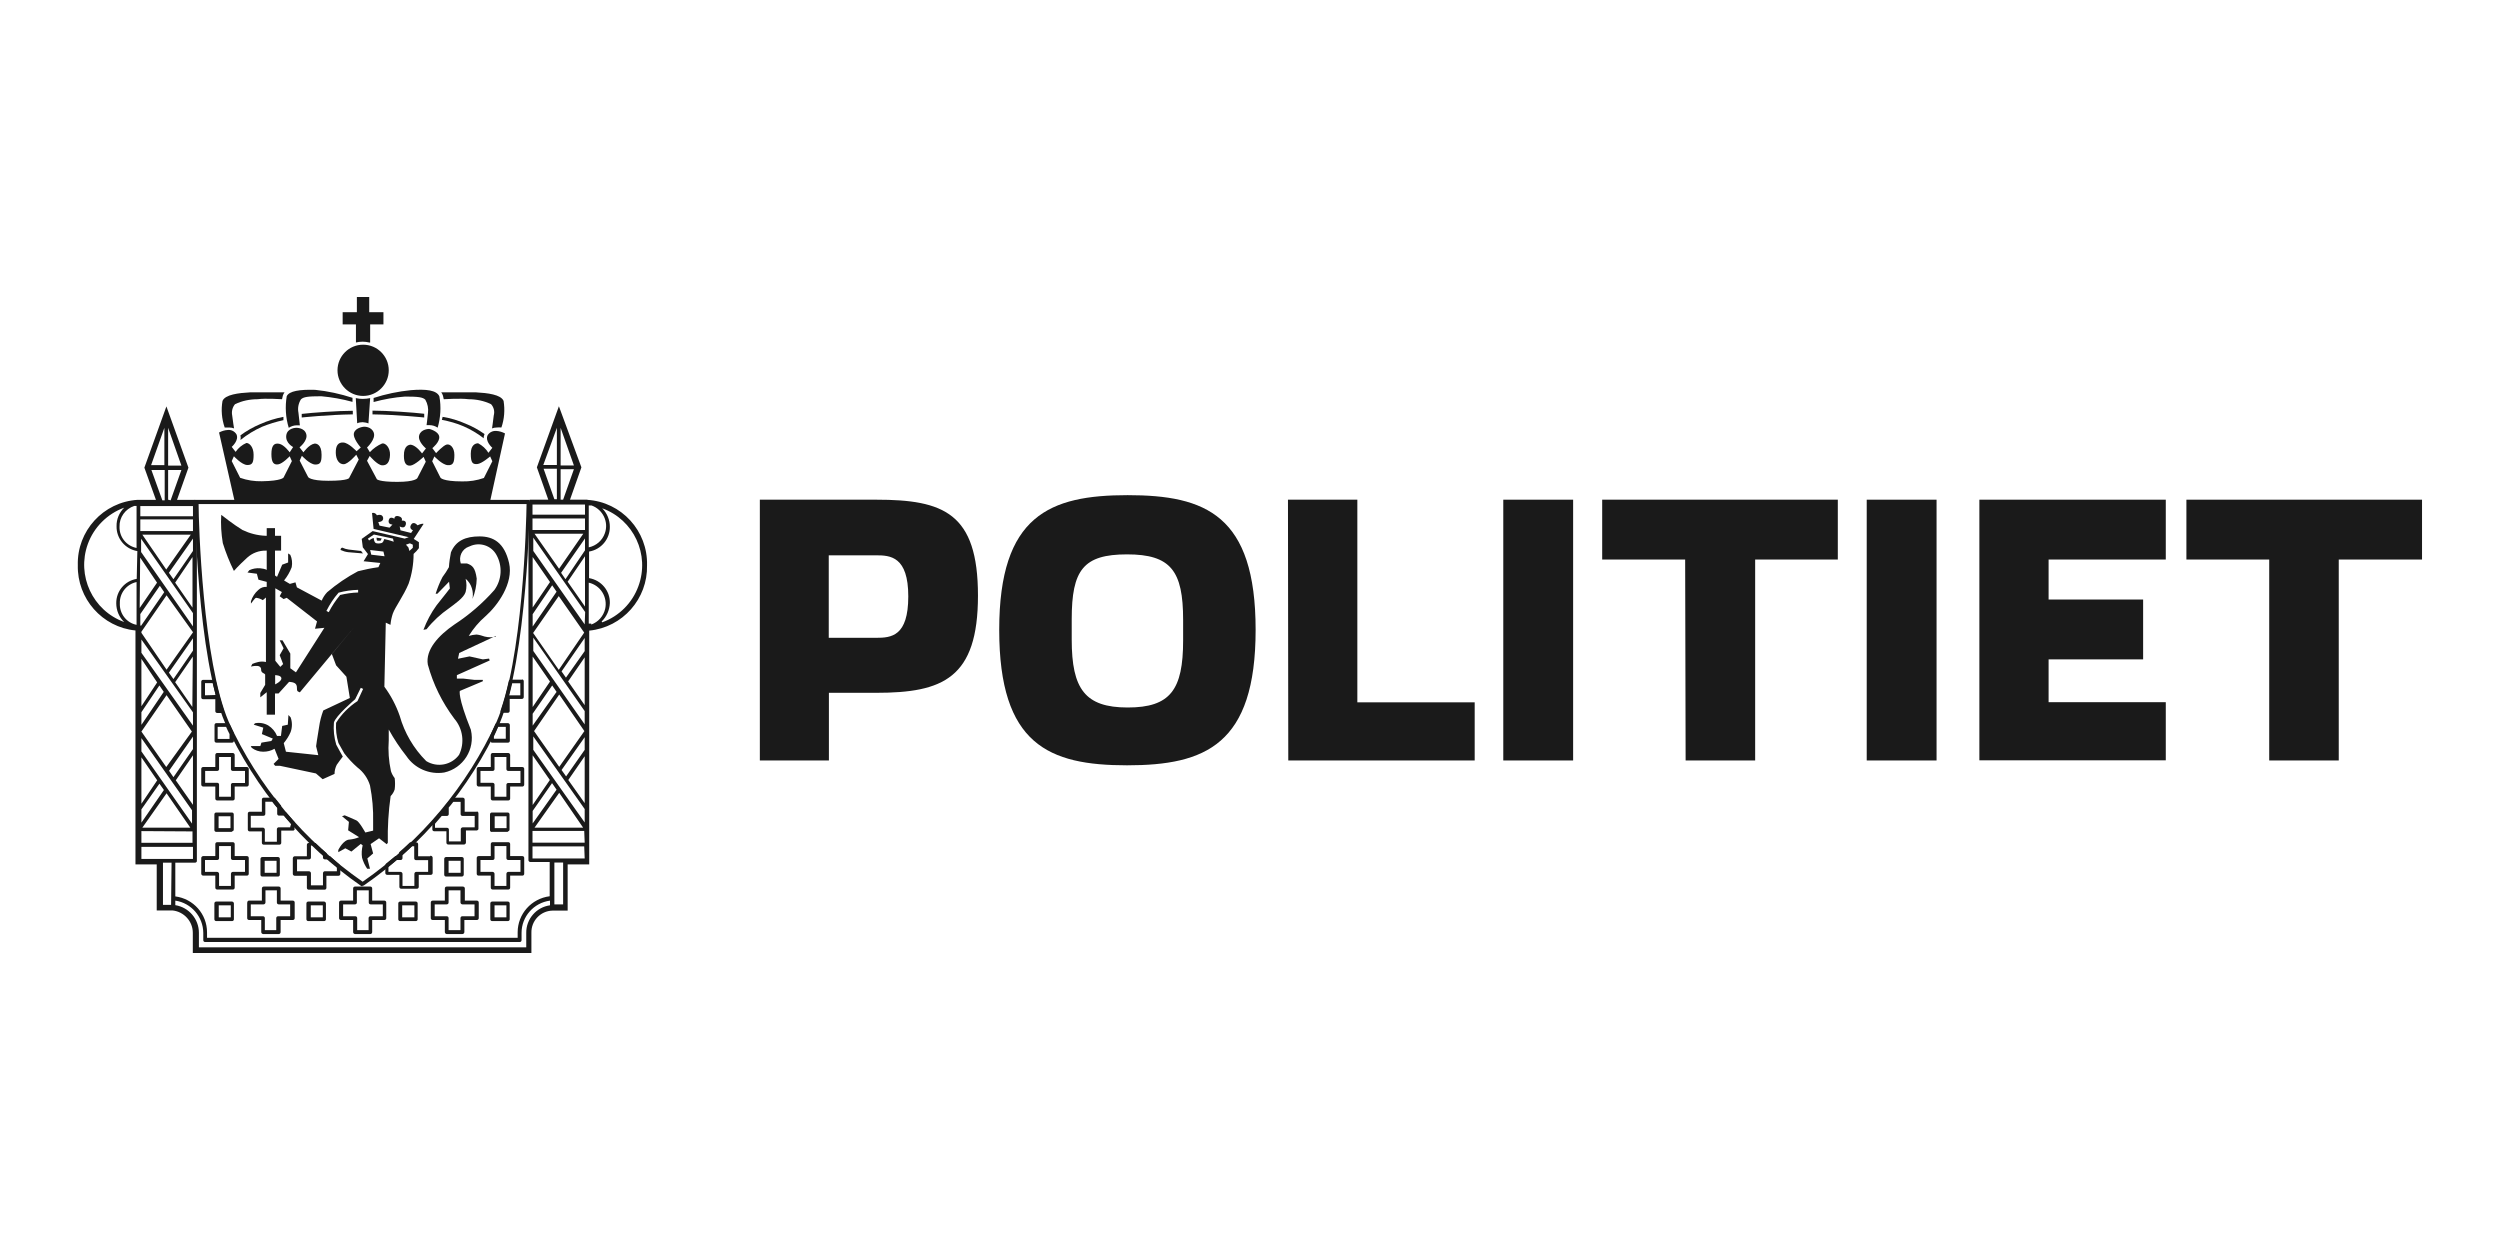 <svg viewBox="0 0 160 80" xmlns="http://www.w3.org/2000/svg" id="f"><path fill="#1a1a1a" d="M48.62,31.98h7.46c4.31,0,6.51.85,6.51,6.14s-2.25,6.22-6.51,6.22h-3.03v4.33h-4.42v-16.69ZM56.07,40.82c.97,0,2.06-.09,2.06-2.65s-1.15-2.63-2.06-2.63h-3.03v5.28h3.03Z"></path><path fill="#1a1a1a" d="M63.95,40.31c0-7.33,3.24-8.62,8.22-8.62s8.19,1.27,8.19,8.62-3.22,8.67-8.23,8.67-8.18-1.33-8.18-8.67ZM75.72,40.97v-1.3c0-3.14-.79-4.19-3.59-4.19s-3.54,1-3.54,4.15v1.31c0,3.15.85,4.34,3.58,4.34s3.55-1.13,3.55-4.29v-.02Z"></path><path fill="#1a1a1a" d="M82.43,31.98h4.44v12.97h7.51v3.72h-11.93l-.02-16.69Z"></path><path fill="#1a1a1a" d="M96.21,31.98h4.47v16.69h-4.47v-16.69Z"></path><path fill="#1a1a1a" d="M107.84,35.81h-5.3v-3.83h15.08v3.83h-5.29v12.86h-4.45l-.03-12.86Z"></path><path fill="#1a1a1a" d="M119.47,31.98h4.47v16.69h-4.47v-16.69Z"></path><path fill="#1a1a1a" d="M126.68,31.98h11.93v3.83h-7.5v2.56h6.05v3.83h-6.05v2.74h7.5v3.72h-11.93v-16.69Z"></path><path fill="#1a1a1a" d="M145.23,35.81h-5.3v-3.83h15.08v3.83h-5.33v12.86h-4.45v-12.86Z"></path><path fill="#1a1a1a" d="M23.21,56.72h-.07c-3.8-2.63-6.81-6.24-8.73-10.44-1.81-4.17-1.94-14.04-1.95-14.13v-.16h21.45v.16c0,.09-.15,9.96-1.94,14.16-1.92,4.18-4.92,7.76-8.7,10.37h-.06v.04ZM12.71,32.26c0,1.15.26,10.06,1.93,13.94,1.88,4.12,4.85,7.65,8.57,10.23,3.72-2.58,6.68-6.11,8.57-10.23,1.7-3.89,1.9-12.78,1.92-13.94H12.71Z"></path><path fill="#1a1a1a" d="M23.09,35.26l-.78-.09c-.14-.02-.27-.06-.4-.12-.07,0-.13.09-.11.15.15.07.31.12.48.14l.95.08-.13-.17Z"></path><path fill="#1a1a1a" d="M16.99,34.29c-.51-.02-1.01-.15-1.47-.37-.55-.33-1.36-.97-1.36-.97-.04.6,0,1.21.1,1.81.19.61.43,1.21.71,1.78,0,0,.27-.32.85-.85.33-.3.76-.46,1.2-.45h.97v-.95h-1.01Z"></path><path fill="#1a1a1a" d="M22.78,25.48c.14.03.28.05.42.05.17,0,.33-.02.49-.05l-.11,1.62c-.12-.05-.24-.07-.37-.08-.12,0-.24.02-.35.07l-.09-1.61Z"></path><path fill="#1a1a1a" d="M14.99,27.42c-.1-.04-.21-.06-.32-.06-.1,0-.19,0-.29,0-.19-.55-.24-1.13-.14-1.7.17-.41,1.03-.51,1.77-.55h2.2c-.05.07-.09.14-.11.22-.02.07-.04.15-.05.22,0,0-1.07-.07-1.56,0-.5,0-1,.1-1.45.32-.17.2-.23.47-.18.72.04.36.12.83.12.83Z"></path><path fill="#1a1a1a" d="M19.2,27.22c-.07,0-.14,0-.21,0-.18,0-.36.06-.51.16-.2-.65-.24-1.35-.13-2.02.15-.34.85-.44,1.82-.41.81.08,1.62.26,2.39.51v.26c-.65-.18-1.33-.3-2-.36-.85,0-1.14.04-1.3.2-.16.25-.22.56-.16.85.03.31.09.8.09.8Z"></path><path fill="#1a1a1a" d="M31.48,27.42c.1-.04.21-.06.32-.06.1-.01.19-.01.29,0,.19-.55.23-1.13.14-1.7-.17-.41-1.03-.51-1.77-.55h-2.22c.05.07.09.14.11.22.02.07.04.15.05.22,0,0,1.09-.07,1.58,0,.5,0,1,.1,1.45.32.18.2.24.47.17.72-.04.36-.11.83-.11.83Z"></path><path fill="#1a1a1a" d="M27.29,27.21c.07,0,.14,0,.21,0,.18,0,.36.06.51.16.19-.65.23-1.34.11-2-.17-.4-.85-.48-1.82-.4-.81.08-1.62.25-2.39.5v.26c.66-.18,1.33-.3,2.01-.35.85,0,1.14.04,1.3.2.15.26.21.56.17.85-.03.34-.09.78-.09.78Z"></path><path fill="#1a1a1a" d="M21.04,32.11h10.32l.96-4.37c-.17-.09-.36-.15-.55-.16-.22-.02-.44.08-.56.27-.19.39.3.81.3.81l-.25.32c-.16-.26-.39-.47-.66-.61-.16,0-.47.09-.47.67s.12.68.41.66.83-.49.83-.49l.14.31-.54,1.07c-.45.16-.92.23-1.39.22-1.27,0-1.39-.24-1.39-.24l-.53-1.05.14-.31s.49.53.85.56.43-.19.43-.66-.27-.71-.49-.66-.68.55-.68.55l-.24-.32s.49-.39.44-.74-.64-.49-.64-.49c0,0-.52,0-.64.4s.43.85.43.85l-.25.32s-.35-.5-.71-.56c-.12,0-.46.05-.45.71,0,.45.13.65.41.63s.85-.56.85-.56l.14.31-.54,1.05s-.12.24-1.29.24h0c-1.17,0-1.3-.17-1.3-.17l-.63-1.18.17-.31s.48.58.79.6.49-.19.51-.66-.29-.78-.5-.74c-.3.13-.57.32-.79.56l-.18-.3s.58-.54.43-.95-.63-.38-.63-.38c0,0-.51.04-.63.38s.43.95.43.95l-.27.24s-.5-.54-.85-.56-.49.23-.48.67.22.73.51.72.8-.61.8-.61l.16.31-.61,1.17s0,.19-1.34.19c-1.17,0-1.29-.24-1.29-.24l-.54-1.05.14-.31s.5.55.85.56.41-.18.41-.63c0-.66-.33-.72-.45-.71-.36.06-.71.56-.71.56l-.25-.32s.55-.43.43-.85-.64-.4-.64-.4c0,0-.58,0-.64.49s.44.74.44.74l-.22.34s-.35-.49-.68-.55-.49.13-.49.66.14.7.43.66.74-.52.74-.52l.14.31-.53,1.05s-.12.22-1.39.24c-.47.01-.94-.06-1.39-.22l-.54-1.07.14-.31s.5.55.85.56.41-.18.41-.66-.26-.75-.46-.75c-.28.12-.52.32-.69.57l-.25-.32s.49-.42.3-.81c-.12-.19-.34-.3-.56-.27-.19.01-.38.07-.55.16l.99,4.37h10.35"></path><path fill="#1a1a1a" d="M23.24,22.06c-.91,0-1.64.74-1.64,1.64s.74,1.64,1.64,1.64,1.64-.74,1.64-1.64c0-.91-.74-1.64-1.64-1.64Z"></path><path fill="#1a1a1a" d="M23.69,21.92v-1.16h.85v-.78h-.91v-.97h-.79v.97h-.91v.78h.85v1.16c.28-.07.57-.07.85,0h.06Z"></path><path fill="#1a1a1a" d="M18.13,26.68c-.51.1-1,.25-1.47.46-.45.19-.88.43-1.27.72.02.1.02.2,0,.3.42-.34.89-.63,1.39-.85.44-.18.9-.32,1.36-.42v-.2Z"></path><path fill="#1a1a1a" d="M19.31,26.48v.24s1.7-.18,3.27-.2v-.23c-.92,0-2.62.12-3.27.2Z"></path><path fill="#1a1a1a" d="M28.33,26.68c.51.08,1.01.23,1.48.44.43.17.83.4,1.2.66-.04.09-.06.18-.05.27-.4-.31-.84-.57-1.3-.77-.44-.19-.91-.32-1.38-.41l.05-.2Z"></path><path fill="#1a1a1a" d="M27.15,26.49v.23s-1.7-.18-3.31-.2v-.24c.93,0,2.65.12,3.31.2Z"></path><path fill="#1a1a1a" d="M24.36,34.6l.07-.14-.33-.05s0,.18.04.19c.07.01.15.01.22,0ZM31.74,40.74c-.23.06-.48.06-.72,0-.17-.06-.34-.11-.52-.13-.17.01-.34.04-.5.09.29-.47.65-.9,1.07-1.26.77-.68,1.81-2.11,1.51-3.41s-1-1.7-1.89-1.7-1.52.27-1.83,1.02c-.06.31-.11.63-.13.95-.12.22-.26.43-.41.63-.18.34-.32.7-.44,1.07h.11l.75-.77.05.43s-.35.46-.85,1.08c-.35.48-.63,1.01-.84,1.57l.2-.04c.41-.52.9-.97,1.45-1.35.34-.26.93-.65,1.05-1.03.07-.28.07-.57,0-.85.19.16.33.37.4.61.07.22.08.45.04.68.17-.42.26-.86.27-1.3-.1-.72-.29-.85-.63-.97h-.39c-.15-.44.08-.93.53-1.08.02,0,.03-.01.05-.02.63-.29,1.37-.05,1.7.55.4.71.35,1.59-.13,2.25-.75.85-1.61,1.59-2.56,2.21-1.02.7-1.86,1.62-1.7,2.56.34,1.26.92,2.43,1.7,3.47.55.64.67,1.55.3,2.31-.49.66-1.4.83-2.1.4-.81-.81-1.39-1.8-1.7-2.9-.23-.66-.56-1.29-.98-1.86l.09-4.1.3.14c.02-.24.07-.48.15-.72.15-.42.68-1.12,1.01-1.91.21-.61.32-1.26.32-1.91.13-.11.24-.24.34-.37v-.38l-.33-.21h0l.63-.96c-.11-.05-.39.09-.39.09,0,0-.26-.33-.43,0-.06.1-.03.23.08.29.02.01.04.02.06.02l-.12.18-.68-.17-.05-.25s.31.2.39-.11-.26-.26-.26-.26c0,0,.1-.2-.19-.28s-.28.16-.28.16c0,0-.29-.2-.36.09s.24.28.24.28l-.19.2-.64-.13-.08-.23s.36,0,.31-.28-.4-.15-.4-.15c-.05-.12-.18-.18-.31-.15l.1,1.02,2.25.53-.26.09-2.05-.48-.7.5.07.54.33.43-.28.46,1.07.11-.12.27c-.44.06-.88.15-1.31.26-.7.37-1.36.82-1.97,1.34-.15.16-.27.34-.35.54l-1.59-.85-.09-.32-.36.1-.37-.22c.21-.26.37-.54.49-.85.05-.27.02-.55-.09-.79l-.14-.09v.58l-.38.14-.33.78-.13-.09v-3.03h-.53v2.68s-.04-.07-.42-.11c-.24-.02-.47.02-.69.12l-.12.15.6.08.1.38.53.14v.32c-.2-.02-.4.06-.54.2-.22.19-.38.44-.47.72v.15c.09-.1.26-.38.34-.37.15.02.29.07.42.15l.2-.17v4.13c-.16-.04-.34-.04-.5,0-.13.03-.25.07-.37.12l-.09.17s.4-.1.55,0,.07.21.13.32.19.11.23.19v.66l-.31.52v.28l.41-.33v1.44h.53v-1.36h.23l.67-.74s.37,0,.46.18,0,.32.09.42c.04.03.09.05.14.07l3.46-4.15-1.41,1.7.27.72.66.73.22,1.36-1.7.8c-.13.35-.22.7-.27,1.07-.12.69-.19,1.22-.19,1.22l.14.57-2.07-.22-.14-.55c.18-.22.33-.45.44-.71.11-.3.11-.64,0-.94l-.14-.15-.04.62-.36.08-.08.64h-.25c-.11-.28-.31-.51-.56-.67-.26-.15-.56-.2-.85-.14l-.08.09.61.19-.09.41.7.29-.09.15-.64.11-.07.22h-.61l.06.11c.21.16.47.25.73.25.26,0,.51-.06.73-.19l.26.65-.32.32.1.12h.3l2.31.49.43.37.76-.34c0-.2.05-.4.14-.58.09-.14.27-.37.39-.53,0,0-.36-.63-.42-.76-.14-.46-.19-.94-.15-1.41.09-.42,1.36-1.5,1.36-1.5l.36-.73.15.07-.36.78c-.55.36-1.02.83-1.37,1.39-.03.43.02.87.15,1.29l.37.66c.25.33.54.64.85.91.38.29.66.69.8,1.15.15.77.22,1.55.2,2.34v.55l-.5.12s-.39-.71-.58-.78c-.4-.18-.74-.32-.74-.32l-.17.06.44.36-.05.54.7.44c-.19.08-.39.13-.59.15-.42,0-.74.67-.74.67v.14l.45-.25.39.21.6-.49.12.09c-.06.26-.08.53-.04.79.07.25.18.49.33.71h.18l-.17-.66.37-.32-.16-.6.54-.37.49.38.07-.09c-.02-1,.04-2,.18-2.99.12-.12.21-.27.26-.43.03-.24.03-.48,0-.72-.11-.14-.19-.29-.24-.45-.14-.65-.19-1.31-.14-1.98v-.68c.33.6.71,1.17,1.13,1.7.53.79,1.48,1.2,2.42,1.05,1.22-.27,1.99-1.49,1.71-2.71,0-.01,0-.03-.01-.04-.85-2.12-.7-2.47-.7-2.47l1.47-.62v-.09h-.55l-.7-.08h-.41v-.22l2.1-.94-.04-.12-.4.05-.85-.19-.74.15.08-.37,2.34-1.09ZM26.23,34.77l.19.09v.2l-.22.2-.06-.22-.16-.18.26-.09ZM17.61,43.81v-.6s.39,0,.4.2-.4.39-.4.39ZM18.94,43.03l-.36-.26v-.94l-.5-.85h-.18l.25.51-.25.44.22.57-.18.18-.32-.39v-4.64l.42.24-.14.27.25.18.2-.08,1.94,1.51-.13.47.6-.06-1.82,2.85ZM21.76,38.09c-.28.34-.52.7-.72,1.09l-.15-.08c.21-.42.47-.82.78-1.17.41-.11.83-.17,1.25-.18v.17c-.39.01-.78.07-1.16.16ZM23.55,34.47l.38-.26,1.22.26.05.2c-.2-.07-.4-.13-.61-.17-.06.22-.14.25-.2.26-.11.03-.22.03-.33,0-.14-.07-.14-.33-.14-.33-.11.03-.21.09-.3.16l-.08-.12ZM23.76,35.5l-.07-.3.85.1.07.3-.85-.1Z"></path><path fill="#1a1a1a" d="M37.61,31.98h-1.13l.73-2.07-1.44-3.91-1.41,3.91.73,2.07h-1.18v.08s-.08.05-.09.1v.85h0v1.22h0v18.75h0v1.22h0v.85c0,.06.06.12.12.12h1.24v2.19c-1.17.15-2.05,1.13-2.05,2.31v.35H13.25v-.35c0-1.17-.87-2.15-2.03-2.3v-2.16h1.24c.06.01.13-.03.14-.09,0,0,0-.02,0-.03v-22.92c0-.06-.05-.11-.11-.12v-.06h-1.16l.73-2.06-1.41-3.92-1.41,3.92.74,2.06h-1.18c-2.19.14-3.88,1.99-3.82,4.18-.05,2.14,1.56,3.97,3.69,4.18v14.97h1.36v2.95h1.02c.73.08,1.29.7,1.29,1.43v1.29h21.67v-1.29c-.02-.76.58-1.4,1.34-1.42.01,0,.02,0,.03,0h.95v-2.96h1.38v-14.96c2.14-.21,3.75-2.04,3.7-4.18.06-2.2-1.64-4.06-3.83-4.19ZM8.74,39.99h0c-.65-.13-1.1-.72-1.07-1.38-.02-.65.43-1.22,1.07-1.36v2.74ZM8.74,37.05c-.76.13-1.31.79-1.3,1.56,0,.45.18.89.51,1.2-2.02-.73-3.06-2.97-2.33-4.99.39-1.08,1.25-1.94,2.33-2.33-.32.31-.5.74-.49,1.18-.02.79.55,1.47,1.33,1.6l-.04,1.77ZM8.74,32.99v2.08c-.65-.13-1.11-.7-1.09-1.36-.02-.6.37-1.14.94-1.33h.15v.61ZM12.35,51.51l-1.1-1.57,1.1-1.6v3.17ZM10.64,36.45l-1.53-2.23h3.1l-1.57,2.23ZM12.35,34.47v.79l-1.25,1.81-.29-.41,1.54-2.19ZM12.35,39.24v.85l-3.32-4.76v-.85l3.32,4.76ZM12.35,40.85v.79l-1.25,1.82-.29-.41,1.54-2.2ZM12.35,40.47l-1.69,2.39-1.61-2.36v-.07l1.61-2.33,1.69,2.36ZM12.35,45.59v.85l-3.3-4.66v-.85l3.3,4.66ZM12.35,47.14v.8l-1.25,1.8-.28-.41,1.53-2.19ZM10.64,49.09l-1.59-2.27,1.61-2.33,1.62,2.33-1.64,2.27ZM10.06,43.67l-1.01,1.53v-3.03l1.01,1.51ZM10.2,43.87l.28.41-1.43,2.11v-.81l1.15-1.71ZM12.29,51.86v.85l-3.24-4.62v-.85l3.24,4.62ZM12.18,52.97h-3.07l1.55-2.2,1.52,2.2ZM10.06,49.94l-1.01,1.5v-2.97l1.01,1.47ZM10.2,50.15l.29.41-1.44,2.09v-.85l1.15-1.64ZM12.32,53.21v.73h-3.27v-.75l3.27.02ZM12.32,45.26l-1.11-1.6,1.13-1.64-.03,3.25ZM12.32,38.89l-1.11-1.6,1.11-1.64v3.24ZM10.76,31.98v-1.9h.85l-.69,1.94-.16-.04ZM10.76,27.38l.85,2.42h-.85v-2.42ZM10.52,27.38v2.39h-.85l.85-2.39ZM9.69,30.08h.85v1.94h-.15l-.7-1.94ZM8.98,32.39h3.37v.65h-3.37v-.65ZM8.98,33.24h3.37v.75h-3.37v-.75ZM8.98,35.7l1.07,1.59-1.11,1.62.03-3.2ZM8.98,40.01h0v-.71l1.25-1.81.28.41-1.49,2.16-.04-.05ZM10.96,57.91h-.53v-2.7h.55l-.03,2.7ZM10.24,54.97h-1.19v-.77h3.3v.77h-2.1ZM35.2,57.94c-.88.12-1.53.88-1.52,1.76v.93H12.73v-.93c0-.88-.64-1.63-1.51-1.77v-.29c1.02.15,1.78,1.03,1.79,2.06v.47c0,.07.05.12.12.12h20.13c.07,0,.12-.05.12-.12v-.47c0-1.04.78-1.92,1.82-2.06v.3ZM35.88,31.98v-1.95h.85l-.69,1.95h-.16ZM35.88,27.38l.85,2.41h-.85v-2.41ZM35.64,27.38v2.38h-.87l.87-2.38ZM34.79,30h.85v1.95h-.16l-.69-1.95ZM34.09,35.65l1.11,1.6-1.11,1.63v-3.23ZM35.34,37.46l.28.41-1.53,2.23v-.79l1.25-1.85ZM34.09,42.02l1.11,1.6-1.11,1.63v-3.23ZM34.09,46.44v-.76l1.25-1.81.28.41-1.53,2.16ZM35.79,44.45l1.61,2.34-1.61,2.29-1.61-2.29,1.61-2.34ZM34.09,48.34l1.1,1.58-1.1,1.6v-3.18ZM34.09,52.7v-.8l1.24-1.78.29.42-1.53,2.16ZM35.79,50.74l1.53,2.23h-3.11l1.58-2.23ZM36.04,57.88h-.56v-2.68h.56v2.68ZM37.42,54.94h-3.34v-.77h3.31l.03.77ZM37.42,53.93h-3.34v-.75h3.31l.03.75ZM37.42,52.64l-3.29-4.65v-.86l3.29,4.65v.86ZM37.42,51.4l-1.05-1.48,1.05-1.52v3ZM37.42,47.99l-1.19,1.7-.29-.41,1.48-2.1v.81ZM37.42,46.36l-3.29-4.7v-.85l3.29,4.7v.85ZM37.42,45.13l-1.06-1.52,1.06-1.54v3.06ZM37.42,41.67l-1.2,1.7-.28-.4,1.48-2.14v.84ZM37.42,40.44l-1.66,2.43-1.64-2.36,1.64-2.36,1.63,2.34.03-.05ZM37.42,39.96h0l-3.29-4.7v-.85l3.32,4.76-.03.8ZM34.21,34.16h3.12l-1.55,2.24-1.57-2.24ZM37.44,38.82l-1.11-1.59,1.11-1.63v3.21ZM37.44,35.22l-1.25,1.85-.28-.41,1.53-2.2v.81-.05ZM37.44,33.92h-3.36v-.74h3.36v.74ZM37.44,32.94h-3.36v-.65h3.36v.65ZM37.68,34.16v-1.81h.18c.73.26,1.11,1.06.85,1.78-.16.46-.55.8-1.03.9v-.88ZM37.84,39.91h-.16v-2.62c.75.17,1.22.92,1.05,1.68-.11.46-.44.84-.89,1v-.05ZM38.51,39.77c.32-.31.5-.73.52-1.17.02-.79-.55-1.47-1.33-1.6v-1.7c.78-.13,1.34-.81,1.33-1.59,0-.44-.18-.87-.49-1.18,2.02.73,3.06,2.96,2.32,4.98-.39,1.08-1.24,1.93-2.32,2.32l-.03-.05Z"></path><path fill="#1a1a1a" d="M17.79,56.1h-1c-.07,0-.12-.05-.12-.12v-1.01c0-.07.05-.12.12-.12h1c.07,0,.12.05.12.12v1.01c0,.07-.05.12-.12.12ZM16.94,55.86h.76v-.77h-.76v.77Z"></path><path fill="#1a1a1a" d="M20.74,58.95h-1.01c-.07,0-.12-.05-.12-.12v-1.01c0-.07.05-.12.12-.12h1.01c.06,0,.12.06.12.12v1.01c0,.07-.05.12-.12.12ZM19.89,58.71h.77v-.77h-.77v.77Z"></path><path fill="#1a1a1a" d="M14.84,53.24h-1c-.07,0-.12-.05-.12-.12v-1c0-.07.05-.12.12-.12h1c.07,0,.12.05.12.12v.97c0,.07-.05.12-.12.12v.03ZM13.99,53h.76v-.76h-.76v.76Z"></path><path fill="#1a1a1a" d="M14.85,58.95h-1.01c-.07,0-.12-.05-.12-.12v-1.01c0-.07.05-.12.12-.12h1.01c.06,0,.12.06.12.12v1.01c0,.07-.05.12-.12.12ZM14,58.71h.77v-.77h-.77v.77Z"></path><path fill="#1a1a1a" d="M26.61,58.95h-1c-.07,0-.12-.05-.12-.12v-1.01c0-.07.05-.12.12-.12h1c.07,0,.12.05.12.12v1.01c0,.07-.05.12-.12.12ZM25.76,58.71h.76v-.77h-.78v.77h.03Z"></path><path fill="#1a1a1a" d="M29.56,56.1h-1.01c-.07,0-.12-.05-.12-.12v-1.01c0-.07.05-.12.12-.12h1.01c.07,0,.12.05.12.12v1.01c0,.06-.06.12-.12.12ZM28.71,55.86h.77v-.77h-.77v.77Z"></path><path fill="#1a1a1a" d="M32.51,53.24h-1.01c-.06.02-.13-.02-.14-.09,0-.02,0-.04,0-.06v-.97c0-.07.05-.12.12-.12h1.01c.07,0,.12.05.12.12v.97c0,.07-.05.12-.12.12l.03.03ZM31.66,53h.76v-.76h-.76v.76Z"></path><path fill="#1a1a1a" d="M32.5,58.95h-1c-.07,0-.12-.05-.12-.12v-1.01c0-.07.05-.12.12-.12h1c.07,0,.12.05.12.12v1.01c0,.07-.05.12-.12.12ZM31.65,58.71h.76v-.77h-.76v.77Z"></path><path fill="#1a1a1a" d="M14.69,46.36s-.06-.08-.11-.08h-.73c-.07,0-.12.05-.12.12v1.01c0,.07.05.12.12.12h1c.07,0,.12-.05.12-.12v-.48c-.09-.19-.19-.37-.27-.57ZM14.69,47.29h-.76v-.77h.54c.07.16.14.31.22.46v.31Z"></path><path fill="#1a1a1a" d="M32.51,46.28h-.7c-.05,0-.1.03-.11.08l-.32.71v.34c0,.07.05.12.12.12h1.01c.07,0,.12-.05.12-.12v-1c0-.07-.05-.12-.12-.13ZM32.38,47.28h-.77v-.15c.09-.2.19-.4.27-.61h.49v.76Z"></path><path fill="#1a1a1a" d="M18.85,53.09v-.39s0-.06,0-.09l-.53-.6s-.06-.04-.09-.04h-.1l-.14-.16v-.17s0-.05,0-.08l-.37-.46s-.05-.06-.09-.05h-.65c-.07,0-.12.05-.12.12v.78h-.78c-.07,0-.12.05-.12.12v1.02c0,.07.05.12.12.12h.78v.73c0,.07.05.12.12.12h1c.07,0,.12-.05.12-.12v-.78h.78s.07-.04.09-.08ZM18.58,52.95h-.77c-.06.02-.1.08-.09.14v.78h-.77v-.78c0-.06-.06-.12-.12-.12h-.78v-.76h.81c.07,0,.12-.05.12-.12v-.78h.44c.1.14.21.26.32.39v.38c0,.07.05.12.12.12h.31c.15.19.31.36.46.53l-.06.2Z"></path><path fill="#1a1a1a" d="M21.13,54.8s-.05-.01-.08,0h-.14v-.1s.01-.06,0-.09c-.23-.2-.47-.42-.72-.66-.02,0-.05,0-.08,0h-.35c-.07,0-.12.05-.12.12v.73h-.77c-.07,0-.12.05-.13.12v1.01c0,.07.06.12.13.12h.77v.77c0,.07.05.12.12.12h1.01c.07,0,.12-.05.12-.12v-.77h.77c.07,0,.12-.05.12-.12v-.49s-.02-.07-.04-.09l-.61-.55ZM21.56,55.76h-.77c-.07,0-.12.06-.12.13v.77h-.77v-.77c0-.07-.05-.12-.12-.13h-.77v-.76h.77c.07,0,.12-.05.12-.12v-.77h.12l.65.59v.18c0,.07.05.12.12.12h.22c.19.17.37.32.55.46v.3Z"></path><path fill="#1a1a1a" d="M13.78,45.51c0,.07.05.12.12.12h.33s.08-.02.1-.05c.02-.04.02-.08,0-.11-.18-.54-.35-1.17-.51-1.87,0-.05-.06-.09-.11-.09h-.71c-.07,0-.12.05-.12.12v1c0,.07.05.12.12.12h.78v.78ZM13.12,44.5v-.78h.49c.06.26.13.52.19.76l-.68.02Z"></path><path fill="#1a1a1a" d="M27.53,54.8h-.77v-.77c0-.07-.05-.12-.12-.12h-.31s-.06,0-.09,0c-.24.23-.47.44-.69.63-.01.03-.01.06,0,.09v.16h-.17s-.05-.01-.08,0l-.6.49s-.04.06-.04.09v.5c0,.07.05.12.12.12h.78v.77c0,.07.05.12.12.12h1c.07,0,.12-.05.12-.12v-.77h.77c.07,0,.12-.05.12-.12v-.97c0-.07-.05-.12-.11-.13-.02,0-.03,0-.05,0ZM27.41,55.8h-.77c-.07,0-.12.06-.12.13v.77h-.76v-.77c0-.07-.05-.12-.12-.13h-.78v-.32c.16-.14.34-.28.52-.44h.26c.07,0,.12-.05.12-.12v-.2c.2-.17.4-.37.61-.56h.14v.77c0,.07.05.12.12.12h.77v.76Z"></path><path fill="#1a1a1a" d="M30.51,51.95h-.77v-.78c0-.07-.06-.12-.13-.12h-.65s-.07.02-.09.05l-.35.43s0,.05,0,.07v.14l-.16.2h-.1s-.07.02-.09.04l-.5.57s0,.05,0,.08v.45c0,.07.05.12.12.12h.78v.73c0,.07.05.12.12.12h1c.07,0,.12-.05.13-.12v-.78h.71s.07-.04.09-.08v-1.02c0-.05-.03-.1-.09-.12ZM30.39,52.95h-.78c-.06,0-.12.06-.12.12v.78h-.76v-.75c0-.07-.05-.12-.12-.12h-.77v-.26l.43-.5h.33c.07,0,.12-.05.12-.12v-.42c.09-.11.2-.23.29-.36h.47v.78c0,.07.05.12.12.12h.78v.73Z"></path><path fill="#1a1a1a" d="M33.41,43.5h-.74c-.05,0-.1.04-.11.09-.14.64-.31,1.27-.52,1.88-.01.03-.01.07,0,.1.02.03.06.05.1.05h.36c.07,0,.12-.05.12-.12v-.77h.78c.07,0,.12-.05.12-.12v-1.01c0-.06-.04-.11-.1-.12ZM33.3,44.5h-.71c.06-.25.13-.5.19-.77h.52v.77Z"></path><path fill="#1a1a1a" d="M13,50.34h.78v.77c0,.07.05.12.12.12h1c.07,0,.12-.05.12-.12v-.77h.78c.07,0,.12-.06.12-.13v-1c0-.07-.05-.12-.12-.12h-.78v-.77c0-.07-.05-.12-.12-.13h-1c-.07,0-.12.06-.12.13v.77h-.78c-.07,0-.12.05-.12.12v1c0,.07.05.12.12.13ZM13.12,49.34h.78c.07,0,.12-.05.12-.12v-.77h.76v.77c0,.07.05.12.12.12h.78v.77h-.78c-.06,0-.11.04-.12.1,0,0,0,0,0,0v.78h-.76v-.78c0-.06-.05-.11-.11-.11,0,0,0,0,0,0h-.78v-.77Z"></path><path fill="#1a1a1a" d="M13,56.04h.78v.77c0,.07.05.12.12.12h1c.07,0,.12-.05.12-.12v-.77h.78c.07,0,.12-.05.12-.12v-1.01c0-.07-.05-.12-.12-.12h-.78v-.77c0-.07-.05-.12-.12-.12h-1c-.07,0-.12.05-.12.12v.77h-.78c-.06,0-.12.06-.12.12v1.01c0,.06.06.12.12.12ZM13.12,55.04h.78c.07,0,.12-.05.12-.12v-.77h.76v.77c0,.07.05.12.12.12h.78v.76h-.78c-.07,0-.12.06-.12.13v.77h-.76v-.77c0-.07-.05-.12-.12-.13h-.78v-.76Z"></path><path fill="#1a1a1a" d="M27.69,58.88h.78v.77c0,.07.05.12.12.13h1c.07,0,.13-.06.13-.13h0v-.77h.8c.07,0,.12-.05.12-.12v-1c0-.07-.05-.12-.12-.12h-.77v-.78c0-.07-.06-.12-.13-.12h-1.03c-.07,0-.12.05-.12.12v.78h-.78c-.07,0-.12.05-.12.12v1c0,.07.05.12.12.12h0ZM27.82,57.88h.77c.07,0,.12-.05.12-.12v-.78h.76v.78c0,.06.06.12.12.12h.78v.76h-.78c-.07,0-.12.05-.12.12v.77h-.76v-.77c0-.07-.05-.12-.12-.12h-.77v-.76Z"></path><path fill="#1a1a1a" d="M21.82,58.88h.78v.77c0,.07.05.12.12.13h.98c.07,0,.12-.06.12-.13v-.77h.78c.07,0,.12-.05.12-.12v-1c0-.07-.05-.12-.12-.12h-.78v-.78c0-.07-.05-.12-.12-.12h-.98c-.07,0-.12.05-.12.12v.78h-.78c-.07,0-.12.05-.12.12v1c0,.07.05.12.12.12h0ZM21.94,57.88h.78c.07,0,.12-.05.12-.12v-.78h.76v.78c0,.07.05.12.12.12h.78v.76h-.79c-.07,0-.12.05-.12.12v.77h-.73v-.77c0-.07-.05-.12-.12-.12h-.78v-.76Z"></path><path fill="#1a1a1a" d="M15.82,57.76v1c0,.07.05.12.12.12h.78v.77c0,.07.05.12.12.13h1c.07,0,.12-.06.12-.13v-.77h.78c.07,0,.12-.05.12-.12v-1c0-.07-.05-.12-.12-.12h-.78v-.78c0-.07-.05-.12-.12-.12h-.96c-.07,0-.12.05-.12.12v.78h-.78c-.06-.02-.13.02-.15.08,0,.01,0,.03,0,.04ZM16.06,57.88h.81c.06,0,.12-.06.12-.12v-.78h.73v.78c0,.07.05.12.12.12h.73v.76h-.77c-.07,0-.12.05-.12.12v.77h-.73v-.77c0-.07-.05-.12-.12-.12h-.78v-.76Z"></path><path fill="#1a1a1a" d="M30.63,50.34h.78v.77c0,.07.05.12.12.12h1c.07,0,.12-.05.12-.12v-.77h.78c.07,0,.12-.06.12-.13v-1c0-.07-.05-.12-.12-.12h-.78v-.77c0-.07-.05-.12-.12-.13h-1c-.07,0-.12.06-.12.13v.77h-.78c-.07,0-.12.05-.12.12v1c0,.07.05.12.12.13ZM30.75,49.34h.78c.07,0,.12-.05.12-.12v-.77h.76v.77c0,.07.05.12.12.12h.78v.77h-.78c-.06,0-.11.04-.12.1,0,0,0,0,0,0v.78h-.76v-.78c0-.06-.06-.11-.12-.11h-.78v-.77Z"></path><path fill="#1a1a1a" d="M30.63,56.04h.78v.77c0,.07.05.12.12.12h1c.07,0,.12-.05.12-.12v-.77h.78c.07,0,.12-.05.12-.12v-1.01c0-.07-.05-.12-.12-.12h-.78v-.77c0-.07-.05-.12-.12-.12h-1c-.07,0-.12.05-.12.12v.77h-.78c-.07,0-.12.05-.12.12v1.01c0,.07.05.12.12.12ZM30.75,55.04h.78c.07,0,.12-.05.12-.12v-.77h.76v.77c0,.07.05.12.12.12h.78v.76h-.78c-.07,0-.12.06-.12.13v.77h-.76v-.77c0-.07-.05-.12-.12-.13h-.78v-.76Z"></path></svg>